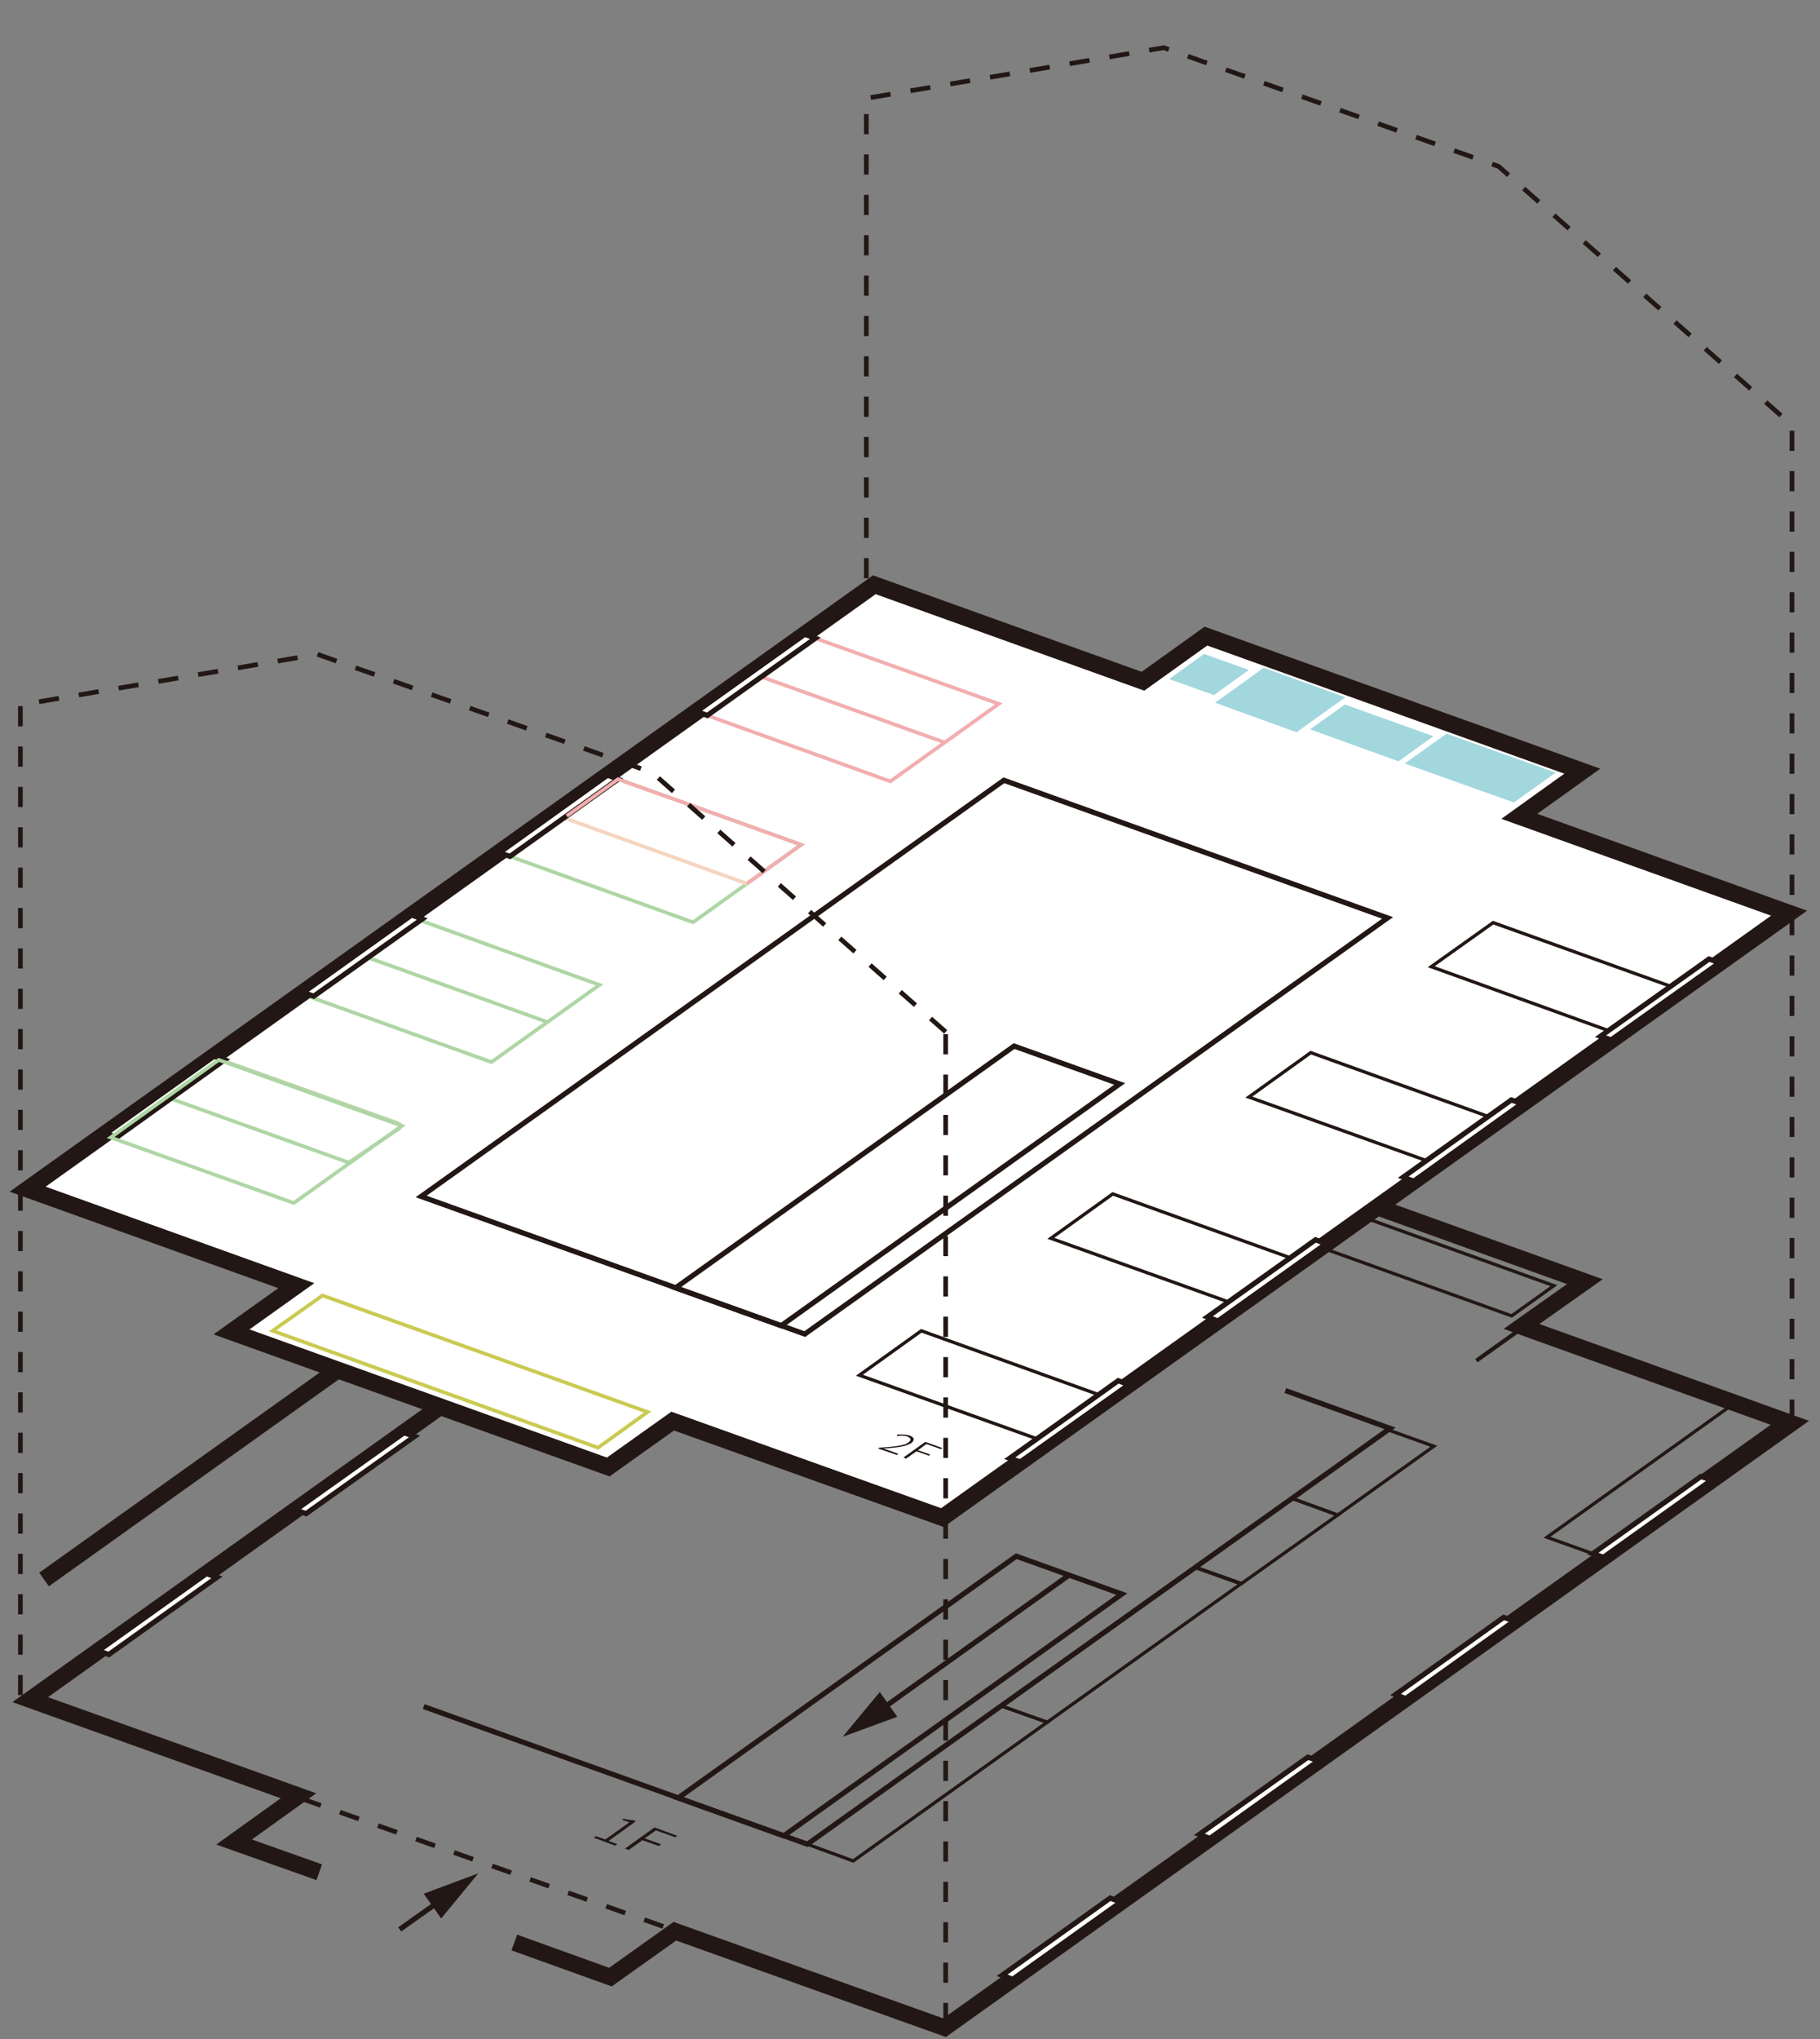 <?xml version="1.0" encoding="utf-8"?>
<!-- Generator: Adobe Illustrator 26.3.1, SVG Export Plug-In . SVG Version: 6.00 Build 0)  -->
<svg version="1.1" id="圖層_1" xmlns="http://www.w3.org/2000/svg" xmlns:xlink="http://www.w3.org/1999/xlink" x="0px" y="0px"
	 viewBox="0 0 500 560" style="enable-background:new 0 0 500 560;" xml:space="preserve">
<rect x="0" y="0" width="500" height="560" fill="#808080" stroke="none"/>
<style type="text/css">
	.st0{fill:none;stroke:#221714;stroke-width:1.286;stroke-miterlimit:10;stroke-dasharray:5.543;}
	.st1{fill:none;stroke:#221714;stroke-width:1.421;stroke-miterlimit:10;}
	.st2{fill:none;stroke:#221714;stroke-width:4.579;stroke-miterlimit:10;}
	.st3{fill:none;stroke:#221714;stroke-width:1.122;stroke-miterlimit:10;}
	.st4{fill:#221714;}
	.st5{fill:#FFFFFF;stroke:#221714;stroke-width:1.421;stroke-miterlimit:10;}
	.st6{fill:none;stroke:#221714;stroke-width:0.896;stroke-miterlimit:10;}
	.st7{fill:none;stroke:#221714;stroke-width:1.421;stroke-miterlimit:10;}
	.st8{fill:#FFFFFF;}
	.st9{fill:none;stroke:#C4D5B0;stroke-miterlimit:10;}
	.st10{fill:none;stroke:#F2AEAF;stroke-miterlimit:10;}
	.st11{fill:none;stroke:#CACA52;stroke-miterlimit:10;}
	.st12{fill:#A2D7DE;}
	.st13{fill:none;stroke:#AED6A5;stroke-miterlimit:10;}
	.st14{fill:#FFFFFF;stroke:#F5D5BE;stroke-miterlimit:10;}
	.st15{fill:none;stroke:#221714;stroke-width:4.628;stroke-miterlimit:10;}
	.st16{fill:none;stroke:#221714;stroke-width:0.906;stroke-miterlimit:10;}
	.st17{fill:#FFFFFF;stroke:#221714;stroke-width:1.421;stroke-miterlimit:10;}
</style>
<g>
	<polyline class="st0" points="492.3,389.9 492.3,116.8 411.7,45.7 319.7,13.1 238,27 238,300.1 	"/>
	<g>
		<g>
			<polygon class="st1" points="167.7,356.1 137.9,377.3 135,376.3 164.8,355 			"/>
			<polyline class="st2" points="141.3,533.5 167.7,543 185.4,530.4 259.5,556.9 492.1,390.9 418,364.3 435.4,352 331.9,314.8 
				314.6,327.2 240.9,300.7 199.8,330.1 171.6,320 12.1,433.8 			"/>
			<polyline class="st2" points="171.8,350 8.3,466.8 82,493.2 64.3,505.9 87.7,514.2 			"/>
			<polyline class="st1" points="299.8,362.8 276.5,354.4 314.6,327.2 			"/>
			<polyline class="st1" points="116.4,468.7 221.8,506.5 381.9,392.3 353.1,381.9 			"/>
			<polygon class="st1" points="308.2,437.8 215.3,504.2 186.3,493.8 279.2,427.4 			"/>
			<line class="st1" x1="276.5" y1="354.4" x2="202.7" y2="327.9"/>
			<line class="st3" x1="405.6" y1="373.7" x2="418.5" y2="364.5"/>
			<g>
				<g>
					<line class="st1" x1="293.7" y1="432.6" x2="241.8" y2="469.7"/>
					<g>
						<polygon class="st4" points="241.7,464.7 231.5,477 246.5,471.5 						"/>
					</g>
				</g>
			</g>
			<g>
				<g>
					<line class="st1" x1="109.8" y1="529.9" x2="121.1" y2="521.9"/>
					<g>
						<polygon class="st4" points="121.2,526.9 131.4,514.5 116.4,520.1 						"/>
					</g>
				</g>
			</g>
			<polygon class="st5" points="113.9,394.5 84.1,415.7 81.2,414.7 111,393.5 			"/>
			<polygon class="st5" points="59.6,433.2 29.9,454.4 27,453.4 56.7,432.2 			"/>
		</g>
		<polygon class="st5" points="416,445.2 386.2,466.5 383.4,465.4 413.1,444.2 		"/>
		<polygon class="st5" points="470.2,406.5 440.5,427.7 437.6,426.7 467.3,405.5 		"/>
		<polygon class="st5" points="362.2,483.6 332.4,504.9 329.5,503.8 359.3,482.6 		"/>
		<polygon class="st5" points="307.9,522.4 278.2,543.6 275.3,542.5 305,521.3 		"/>
		<polygon class="st6" points="287.7,473 275,468.5 221.8,506.5 234.4,511.1 		"/>
		<polygon class="st6" points="340.9,435 328.3,430.5 275,468.5 287.7,473 		"/>
		<polygon class="st6" points="367.5,416.1 354.9,411.5 328.4,430.4 341.1,434.9 		"/>
		<polygon class="st6" points="489.2,389.9 476.6,385.3 425,422.2 437.6,426.7 		"/>
		<polygon class="st6" points="333,319.4 321.3,327.7 415.3,361.4 426.9,353.1 		"/>
		<polygon class="st6" points="393.9,397.2 381.3,392.7 354.9,411.5 367.5,416.1 		"/>
	</g>
	<g>
		<g>
			<line class="st7" x1="293.1" y1="292.5" x2="241.1" y2="329.6"/>
			<g>
				<polygon class="st4" points="241,324.6 230.9,336.9 245.8,331.3 				"/>
			</g>
		</g>
	</g>
	<polygon class="st8" points="491.5,250.8 417.4,224.2 434.7,211.8 331.3,174.7 314,187.1 240.2,160.6 7.6,326.6 81.4,353.1 
		63.6,365.8 167.1,402.9 184.8,390.3 258.9,416.8 	"/>
	<path class="st9" d="M45.8,301.6l14.5-10.3c0.2-0.2,0.5-0.2,0.8-0.1l48.3,17.3c0.7,0.2,0.8,1.1,0.2,1.5l-14.5,9.7"/>
	<polygon class="st10" points="274.4,193.3 244.6,214.6 194.3,196.5 224,175.3 	"/>
	<polygon class="st11" points="177.9,387.8 164.3,397.6 74.9,365.5 88.6,355.8 	"/>
	<g>
		<polygon class="st12" points="415.9,220.4 427.4,212.2 397.4,201.5 385.9,209.7 		"/>
		<polygon class="st12" points="384.2,209.1 393.8,202.2 369.5,193.5 359.9,200.3 		"/>
		<polygon class="st12" points="356.2,201.1 369.6,191.5 347.2,183.4 333.8,193 		"/>
		<polygon class="st12" points="330.8,179.6 321.2,186.5 333.5,190.9 343.1,184 		"/>
	</g>
	<polygon class="st13" points="220.1,232 190.4,253.3 140.1,235.2 169.8,214 	"/>
	<line class="st14" x1="154.9" y1="224.6" x2="205.2" y2="242.7"/>
	<polygon class="st13" points="164.7,270.5 135,291.7 84.6,273.6 114.4,252.4 	"/>
	<line class="st13" x1="101.1" y1="263" x2="150.4" y2="280.7"/>
	<line class="st13" x1="46.8" y1="301.7" x2="96.1" y2="319.4"/>
	<line class="st10" x1="209.2" y1="185.9" x2="259.5" y2="203.9"/>
	<polygon class="st15" points="491.5,250.8 417.4,224.2 434.7,211.8 331.3,174.7 314,187.1 240.2,160.6 7.6,326.6 81.4,353.1 
		63.6,365.8 167.1,402.9 184.8,390.3 258.9,416.8 	"/>
	<polygon class="st7" points="381.2,252.1 221.1,366.4 115.7,328.6 275.8,214.3 	"/>
	<polygon class="st7" points="307.6,297.7 214.6,364.1 185.6,353.7 278.6,287.3 	"/>
	<polygon class="st16" points="304.8,384.1 287.8,396.2 236.1,377.7 253.1,365.5 	"/>
	<polygon class="st16" points="357.4,346.5 340.4,358.6 288.7,340.1 305.7,327.9 	"/>
	<polygon class="st16" points="411.8,307.7 394.8,319.8 343.1,301.3 360.1,289.1 	"/>
	<polygon class="st16" points="461.8,271.9 444.8,284.1 393.2,265.5 410.2,253.4 	"/>
	<g>
		<polygon class="st17" points="83.3,272.6 113.1,251.3 116,252.4 86.2,273.6 		"/>
		<polygon class="st17" points="29.1,311.3 58.8,290.1 61.7,291.1 32,312.4 		"/>
		<polygon class="st17" points="137.2,234.2 166.9,212.9 169.8,214 140.1,235.2 		"/>
		<polygon class="st17" points="191.4,195.4 221.1,174.2 224,175.3 194.3,196.5 		"/>
	</g>
	<g>
		<polygon class="st17" points="331.7,361.7 361.4,340.5 364.3,341.6 334.6,362.8 		"/>
		<polygon class="st17" points="277.4,400.5 307.2,379.2 310.1,380.3 280.3,401.5 		"/>
		<polygon class="st17" points="385.5,323.3 415.2,302.1 418.1,303.1 388.4,324.4 		"/>
		<polygon class="st17" points="439.7,284.6 469.5,263.4 472.4,264.4 442.6,285.6 		"/>
	</g>
	<polygon class="st13" points="110.4,309.2 80.7,330.4 30.4,312.4 60.1,291.1 	"/>
	<polyline class="st10" points="155.7,224.1 169.8,214 195.6,223.2 220.1,232 205.2,242.7 	"/>
	<g>
		<g>
			<path class="st4" d="M241.2,397.8l0.3-0.2c3.5-0.2,6-0.5,7.3-1c0.3-0.1,0.6-0.3,0.8-0.5c0.6-0.4,0.7-0.8,0.3-1.2
				c-0.2-0.1-0.4-0.3-0.7-0.4c-0.7-0.2-1.6-0.3-2.7-0.1l-0.1-0.4c1.3-0.1,2.4,0,3.3,0.2c1,0.3,1.4,0.8,1.3,1.3
				c-0.1,0.3-0.3,0.5-0.6,0.8c-0.9,0.6-2.5,1.1-5,1.3c-0.8,0.1-1.7,0.2-2.8,0.2c0.7,0.2,1.1,0.4,1.5,0.5l2.7,1l-0.4,0.3L241.2,397.8
				z"/>
			<path class="st4" d="M248.2,400.3l6-4.3l4.7,1.7l-0.4,0.3l-4-1.4l-2.3,1.7l3.4,1.2l-0.4,0.3l-3.4-1.2l-2.9,2L248.2,400.3z"/>
		</g>
	</g>
	<polygon class="st0" points="259.8,283.4 179.2,212.2 87.2,179.7 5.6,193.6 5.6,466.7 259.8,556.5 	"/>
	<g>
		<g>
			<path class="st4" d="M163.1,504.7l0.6-0.4l2.6,0.9l6.6-4.7l-2-0.7l0.4-0.3c0.9,0.2,1.8,0.4,2.7,0.4l0.7,0.3l-7.5,5.4l2.4,0.9
				l-0.6,0.4L163.1,504.7z"/>
			<path class="st4" d="M171.7,507.7l8.1-5.8l6.3,2.3l-0.6,0.4l-5.3-1.9l-3.1,2.2l4.5,1.6L181,507l-4.5-1.6l-3.8,2.7L171.7,507.7z"
				/>
		</g>
	</g>
</g>
</svg>

